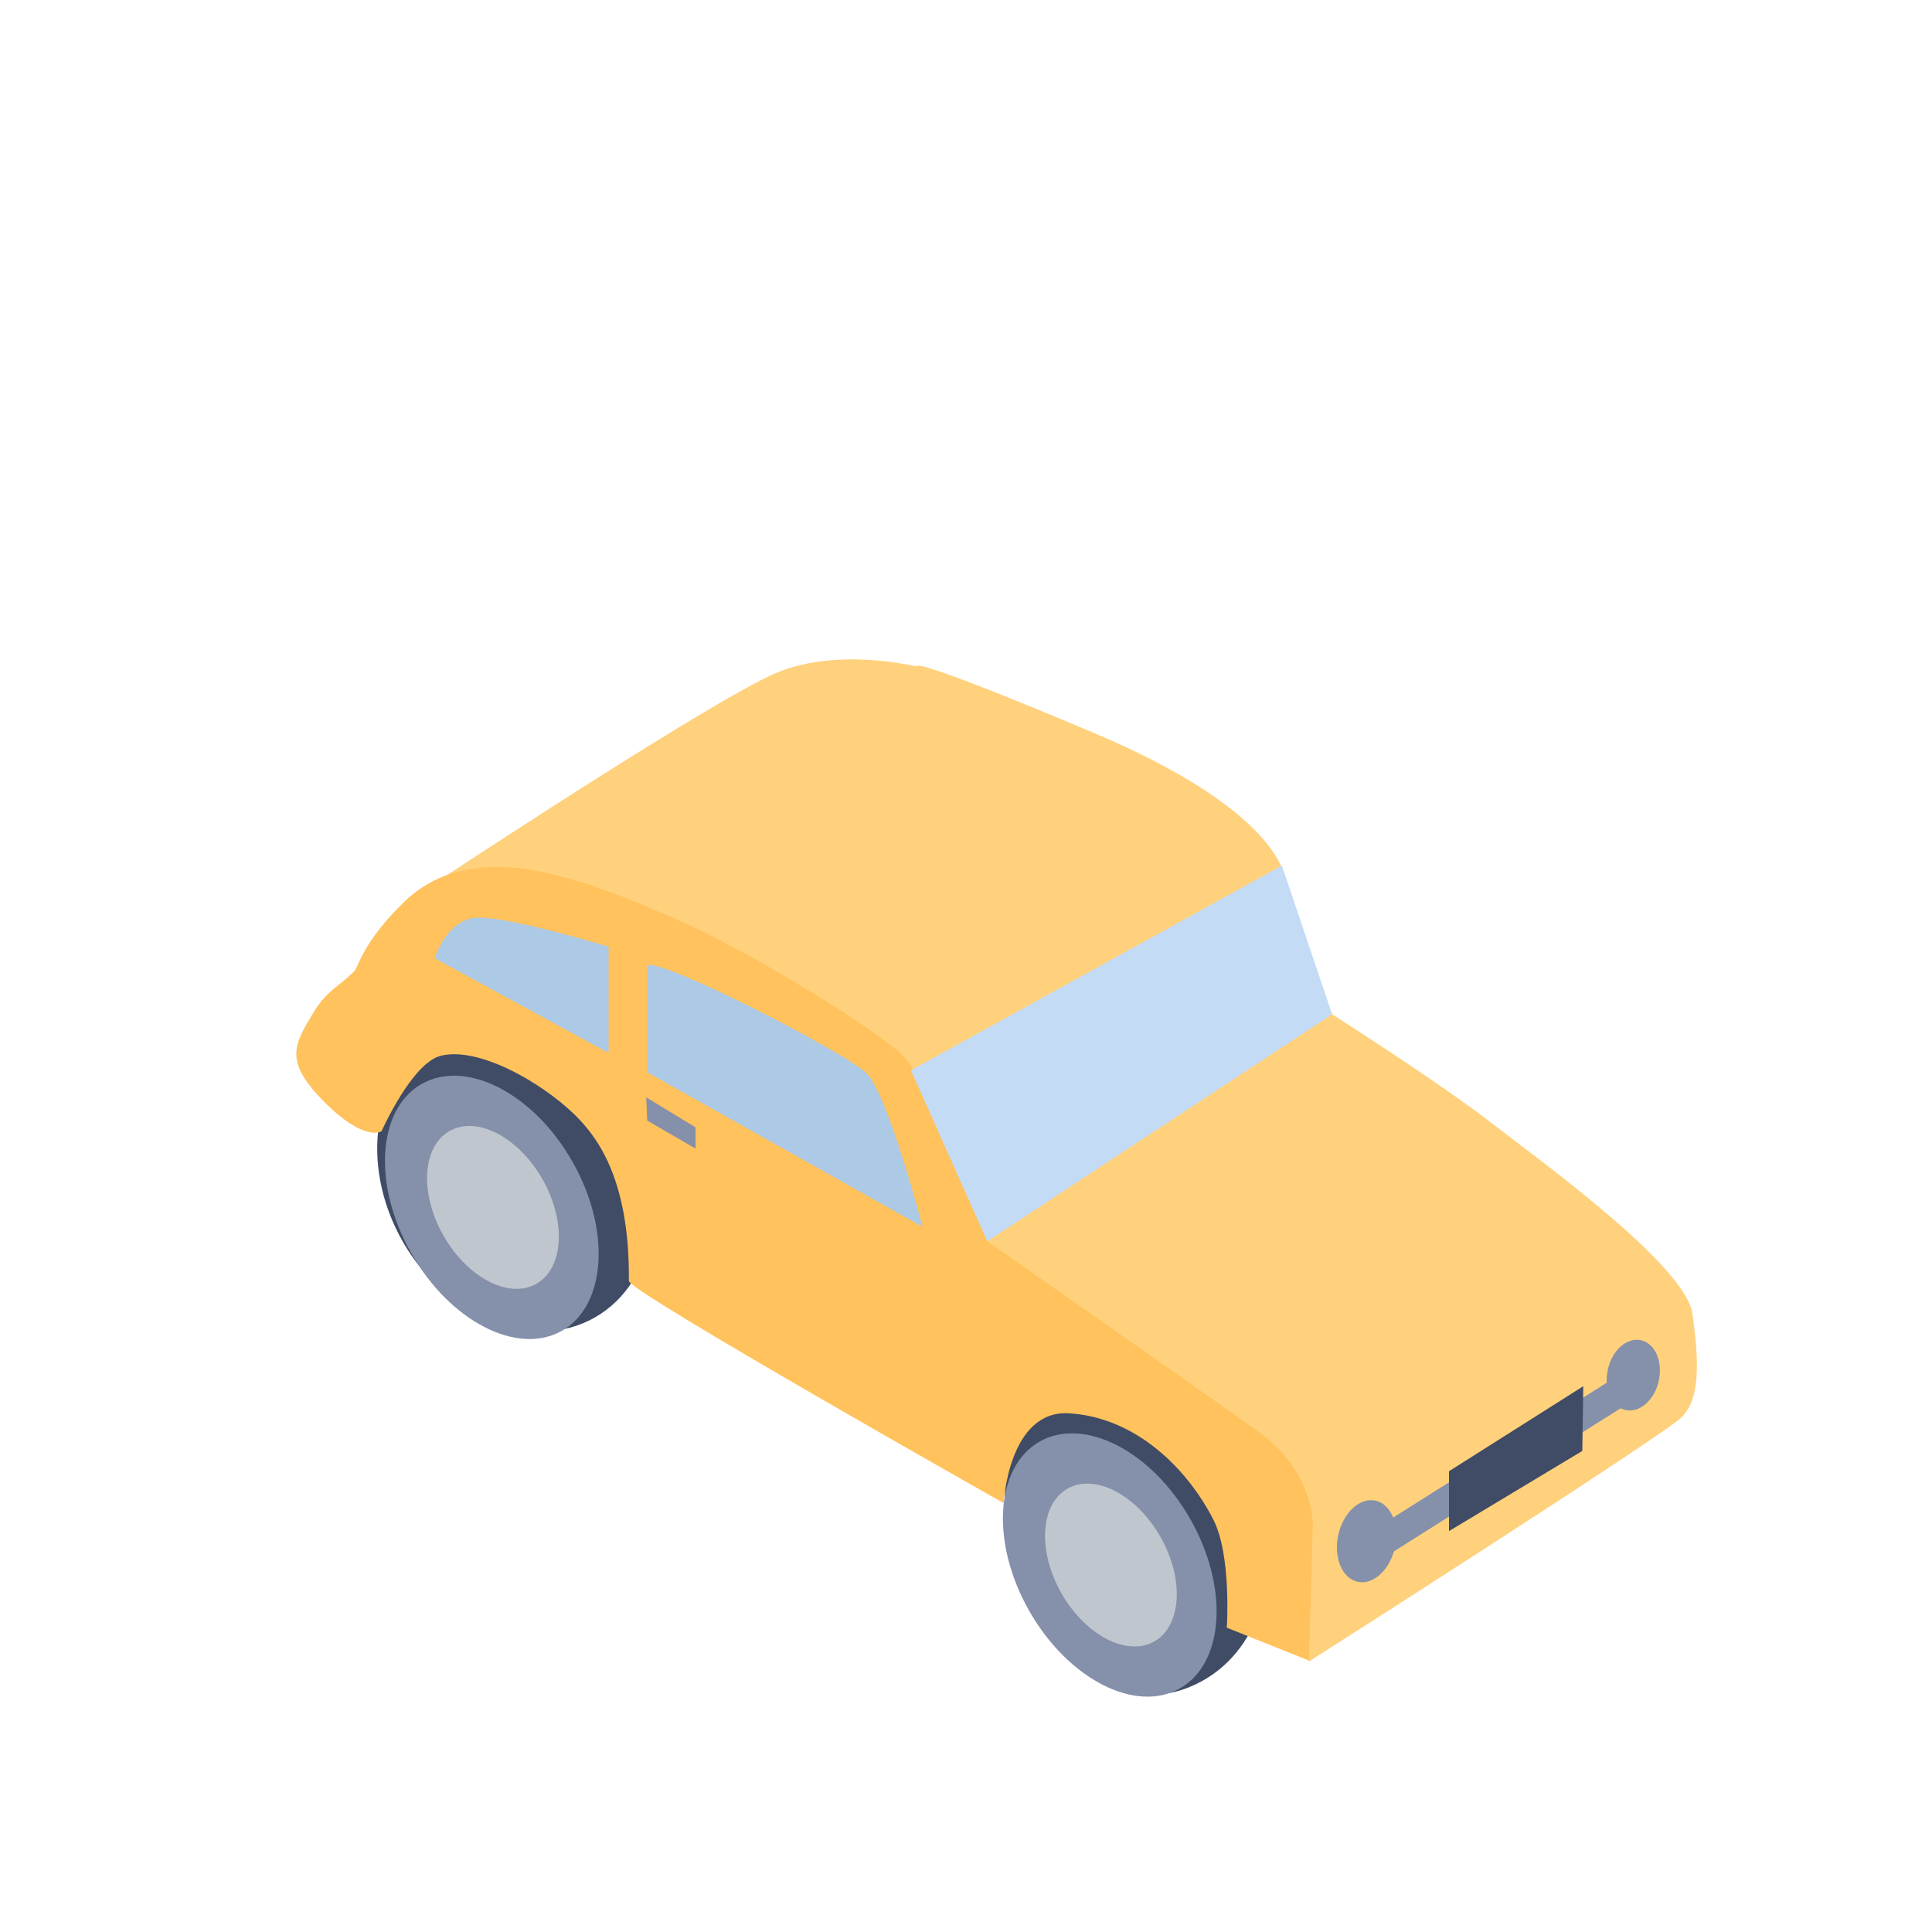 <?xml version="1.0" encoding="utf-8"?>
<!-- Generator: Adobe Illustrator 17.1.0, SVG Export Plug-In . SVG Version: 6.00 Build 0)  -->
<!DOCTYPE svg PUBLIC "-//W3C//DTD SVG 1.1//EN" "http://www.w3.org/Graphics/SVG/1.1/DTD/svg11.dtd">
<svg version="1.1" id="Layer_1" xmlns="http://www.w3.org/2000/svg" xmlns:xlink="http://www.w3.org/1999/xlink" x="0px" y="0px"
	 viewBox="0 0 200 200" enable-background="new 0 0 200 200" xml:space="preserve">
<g id="Isolation_Mode">
</g>
<path fill="#404C66" d="M129.9,154.1c3.3,8.6,0.4,17.1-6,20.2c-7.8,3.8-14.7-2.4-18-11c-3.3-8.6-2.8-16.5,6-20.2
	C118.4,140.3,126.6,145.5,129.9,154.1z"/>
<ellipse transform="matrix(0.869 -0.494 0.494 0.869 -53.303 42.326)" fill="#404C66" cx="53.4" cy="121.9" rx="13.4" ry="16.7"/>
<ellipse transform="matrix(0.869 -0.494 0.494 0.869 -55.157 41.556)" fill="#8590AA" cx="51" cy="125" rx="9.6" ry="14.7"/>
<ellipse transform="matrix(0.869 -0.494 0.494 0.869 -65.081 78.04)" fill="#8590AA" cx="115" cy="162" rx="9.6" ry="14.7"/>
<ellipse transform="matrix(0.869 -0.494 0.494 0.869 -65.049 78.093)" fill="#C0C6CE" cx="115.1" cy="162" rx="5.9" ry="9.1"/>
<ellipse transform="matrix(0.869 -0.494 0.494 0.869 -55.125 41.609)" fill="#C0C6CE" cx="51.1" cy="125" rx="5.9" ry="9.1"/>
<path fill="#FFD17C" d="M137.9,105c0,0,11,7,16.3,11.1s20.3,14.9,21,19.9s0.8,8.8-1.1,10.7S135.5,172,135.5,172l-4.6-13.3
	l-16.3-15.9l-13-8.3l-3-4.9l38.5-24.8H137.9z"/>
<path fill="#FFD17C" d="M133.1,91.3c0,0,0.1-7-19.8-15.4S94.9,69,94.9,69s-8.8-2.2-15.3,1c-8.7,4.2-37.9,23.6-37.9,23.6L73.4,113H90
	L133.1,91.3z"/>
<path fill="#FFC25C" d="M102.2,128.5c0,0-6.2-16.5-8.5-19c-2.3-2.5-16.2-11.2-24.5-14.7s-20-8.6-27.4-1.4c-4.3,4.2-4.7,6.7-5.1,7.1
	c-1.4,1.5-2.9,2-4.3,4.4c-2,3.3-3,5,1.2,9.2s5.9,3,5.9,3s3.1-7,6.1-7.8c3.9-1,10.4,2.7,13.9,6.1c2,2,5.7,6.2,5.6,17.2
	c0,1.1,38.8,23,38.8,23s0.5-9.6,6.7-9.3c7.1,0.4,12.4,5.9,15,11c1.9,3.7,1.4,11.2,1.4,11.2l8.5,3.4l0.4-14.1c0,0,0.1-5.4-5.5-9.5
	C124.1,143.8,102.2,128.5,102.2,128.5z"/>
<path fill="#ACC9E5" d="M63,98v11l-18-9.8c0,0,1.2-4,4.3-4.2C52.5,94.8,63,98,63,98z"/>
<path fill="#ACC9E5" d="M67,100v11l28.5,16c0,0-3.5-13.5-5.8-15.9C87.3,108.8,67.7,98.8,67,100z"/>
<polygon fill="#C4DBF6" points="94.3,110.8 132.7,89.6 137.9,105 102.2,128.5 "/>
<ellipse transform="matrix(0.977 0.214 -0.214 0.977 34.321 -32.86)" fill="#8590AA" cx="169.1" cy="142.3" rx="2.7" ry="3.7"/>
<ellipse transform="matrix(0.977 0.214 -0.214 0.977 37.356 -26.566)" fill="#8590AA" cx="141.5" cy="159.5" rx="3" ry="4.3"/>
<rect x="140" y="150.3" transform="matrix(0.846 -0.534 0.534 0.846 -57.077 106.342)" fill="#8590AA" width="30.3" height="3"/>
<polygon fill="#404C66" points="163.8,150.2 150,158.5 150,152.3 163.9,143.5 "/>
<polygon fill="#8590AA" points="72,118.9 67,116 66.9,113.6 72,116.7 "/>
</svg>
